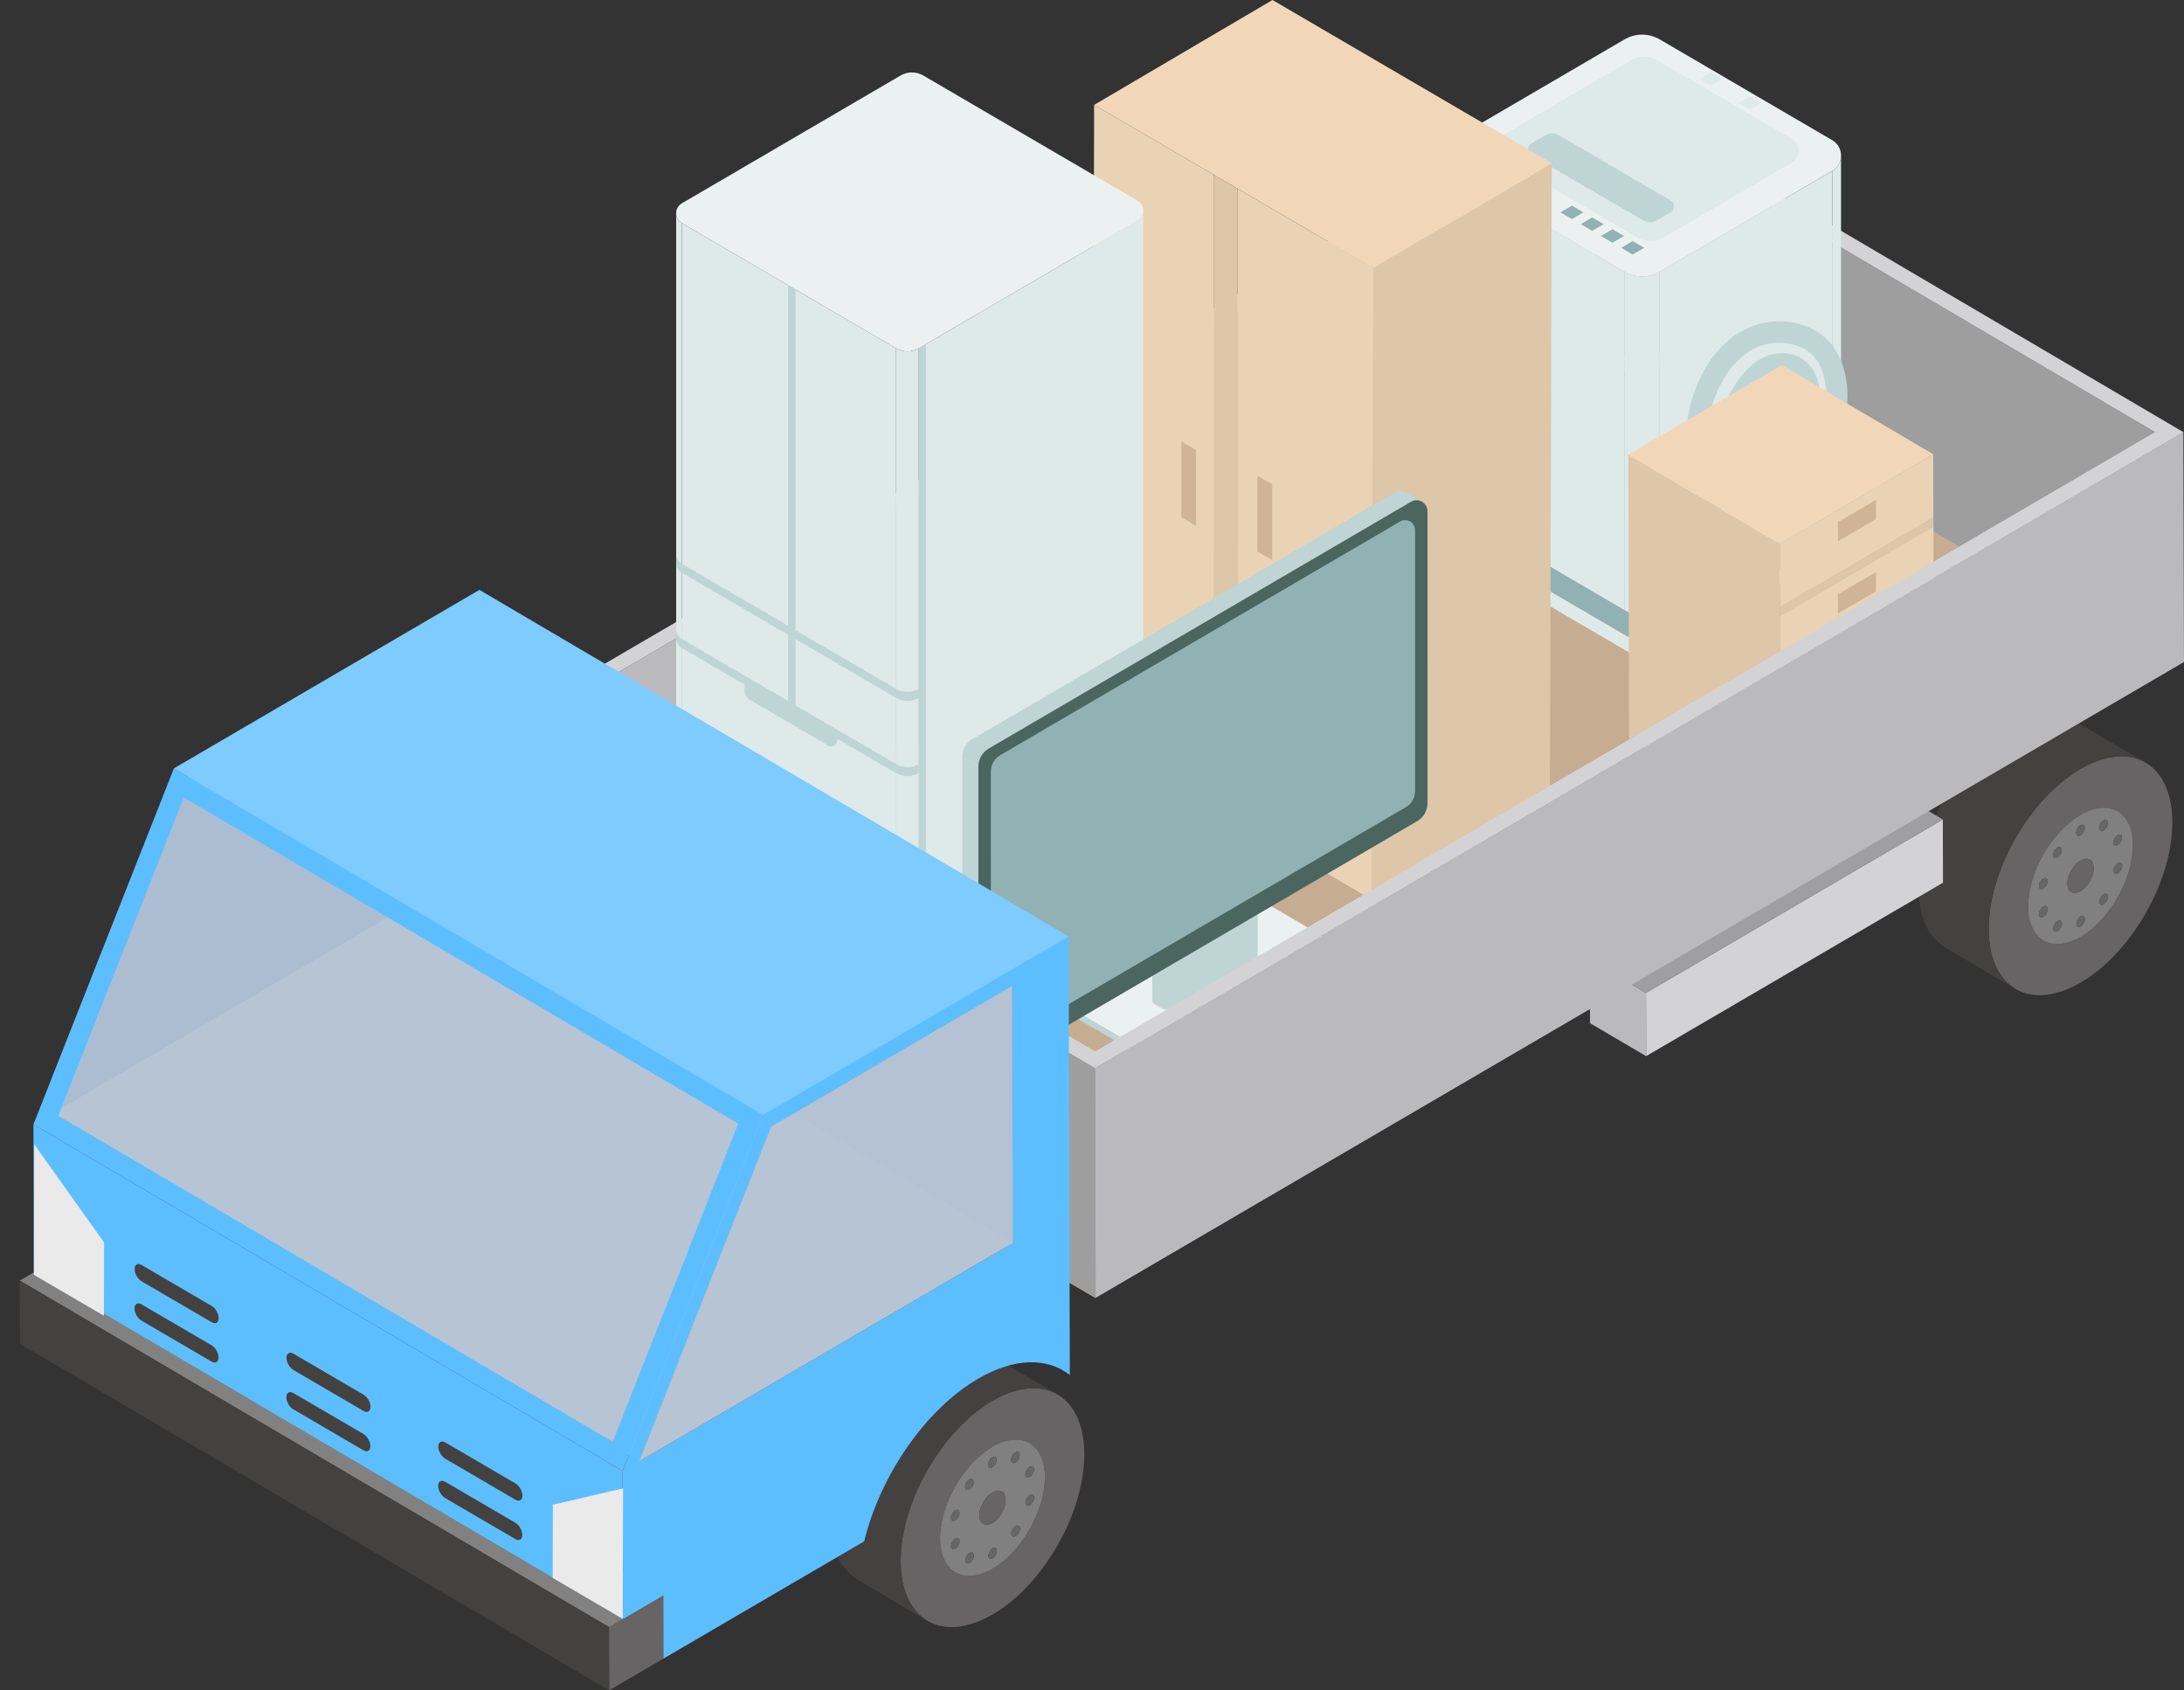 <svg width="221" height="171" viewBox="0 0 221 171" fill="none" xmlns="http://www.w3.org/2000/svg">
<rect x="0" y="0" width="221" height="171" fill="#333333" stroke="none"/>
<g clip-path="url(#clip0_205_24822)">
<path d="M109.722 147.093C109.739 153.058 105.586 160.32 100.468 163.31C95.337 166.306 91.157 163.912 91.14 157.946C91.123 151.981 95.276 144.719 100.407 141.722C105.526 138.733 109.706 141.128 109.722 147.093ZM100.455 158.69C103.374 156.986 105.746 152.83 105.736 149.422C105.726 146.028 103.34 144.652 100.42 146.357C97.488 148.07 95.117 152.225 95.126 155.618C95.136 159.027 97.522 160.403 100.455 158.69Z" fill="#666465"/>
<path d="M105.736 149.422C105.746 152.83 103.375 156.986 100.455 158.69C97.522 160.403 95.136 159.027 95.126 155.619C95.117 152.225 97.488 148.07 100.42 146.357C103.339 144.652 105.727 146.028 105.736 149.422ZM100.442 154.056C101.162 153.636 101.764 152.596 101.762 151.743C101.76 150.891 101.153 150.556 100.433 150.977C99.7 151.405 99.098 152.446 99.1 153.298C99.103 154.15 99.709 154.485 100.442 154.056ZM100.424 147.404C100.179 147.546 99.987 147.898 99.987 148.167C99.988 148.451 100.182 148.563 100.426 148.42C100.657 148.285 100.863 147.94 100.862 147.657C100.862 147.387 100.655 147.268 100.424 147.404ZM100.452 157.629C100.683 157.494 100.876 157.157 100.875 156.873C100.875 156.604 100.681 156.477 100.449 156.613C100.205 156.756 100.012 157.107 100.013 157.376C100.014 157.66 100.207 157.772 100.452 157.629ZM104.07 152.312C104.112 152.3 104.156 152.281 104.198 152.257C104.386 152.148 104.559 151.916 104.622 151.66C104.698 151.346 104.569 151.137 104.337 151.183C104.291 151.192 104.245 151.21 104.2 151.237C104.016 151.344 103.846 151.582 103.785 151.835C103.708 152.149 103.838 152.357 104.07 152.312ZM96.25 156.55C96.314 156.733 96.488 156.761 96.676 156.651C96.719 156.627 96.761 156.594 96.804 156.556C97.035 156.331 97.163 155.972 97.085 155.747C97.023 155.568 96.853 155.528 96.669 155.636C96.624 155.662 96.578 155.698 96.532 155.742C96.3 155.967 96.186 156.318 96.25 156.55ZM103.778 149.307C103.841 149.475 104.01 149.512 104.194 149.405C104.24 149.378 104.286 149.343 104.332 149.299C104.563 149.089 104.69 148.714 104.613 148.506C104.55 148.326 104.38 148.286 104.196 148.394C104.151 148.42 104.105 148.456 104.059 148.5C103.828 148.725 103.7 149.084 103.778 149.308M96.793 152.743C96.747 152.752 96.701 152.771 96.656 152.797C96.472 152.905 96.303 153.143 96.24 153.395C96.177 153.687 96.294 153.918 96.525 153.857C96.571 153.848 96.618 153.83 96.663 153.803C96.847 153.695 97.016 153.46 97.077 153.22C97.153 152.906 97.023 152.698 96.792 152.743M102.499 148.003C102.574 148.023 102.66 148.003 102.746 147.953C102.882 147.873 103.017 147.719 103.103 147.53C103.244 147.223 103.204 146.932 103.011 146.88C102.928 146.862 102.834 146.885 102.742 146.938C102.608 147.016 102.478 147.162 102.394 147.345C102.253 147.652 102.305 147.951 102.499 148.002M102.417 155.388C102.504 155.475 102.639 155.472 102.779 155.391C102.867 155.34 102.955 155.258 103.034 155.148C103.227 154.871 103.265 154.534 103.122 154.378C103.038 154.294 102.908 154.3 102.776 154.376C102.686 154.428 102.595 154.514 102.517 154.626C102.325 154.903 102.275 155.247 102.417 155.388ZM97.864 158.167C97.939 158.187 98.026 158.167 98.111 158.116C98.247 158.037 98.382 157.882 98.468 157.694C98.609 157.387 98.57 157.096 98.364 157.051C98.285 157.03 98.194 157.051 98.105 157.103C97.972 157.181 97.843 157.326 97.76 157.508C97.618 157.831 97.671 158.115 97.864 158.166M97.74 150.663C97.826 150.75 97.961 150.741 98.096 150.662C98.183 150.612 98.269 150.532 98.345 150.43C98.551 150.145 98.588 149.794 98.446 149.653C98.361 149.569 98.231 149.574 98.099 149.651C98.01 149.703 97.918 149.789 97.841 149.9C97.648 150.178 97.598 150.521 97.74 150.663Z" fill="#808080"/>
<path d="M100.433 150.976C99.7 151.405 99.098 152.445 99.1 153.297C99.103 154.149 99.709 154.484 100.442 154.056C101.162 153.635 101.764 152.594 101.762 151.742C101.76 150.89 101.153 150.555 100.433 150.976Z" fill="#666465"/>
<path d="M100.449 156.613C100.205 156.756 100.012 157.107 100.013 157.376C100.013 157.66 100.207 157.772 100.452 157.629C100.683 157.494 100.876 157.157 100.875 156.873C100.875 156.604 100.681 156.477 100.449 156.613Z" fill="#666666"/>
<path d="M98.106 157.104C97.973 157.182 97.844 157.327 97.76 157.51C97.619 157.832 97.672 158.116 97.865 158.167C97.94 158.187 98.026 158.167 98.112 158.116C98.248 158.037 98.383 157.882 98.469 157.694C98.61 157.387 98.571 157.096 98.364 157.051C98.286 157.03 98.195 157.051 98.106 157.103V157.104Z" fill="#666666"/>
<path d="M96.668 155.636C96.623 155.662 96.577 155.698 96.531 155.742C96.299 155.967 96.185 156.318 96.249 156.55C96.313 156.733 96.487 156.761 96.675 156.651C96.718 156.627 96.761 156.595 96.803 156.556C97.035 156.331 97.162 155.972 97.085 155.747C97.022 155.567 96.852 155.528 96.668 155.636Z" fill="#666666"/>
<path d="M102.776 154.376C102.686 154.428 102.595 154.514 102.517 154.626C102.325 154.903 102.275 155.247 102.417 155.389C102.504 155.475 102.639 155.472 102.779 155.391C102.867 155.34 102.955 155.258 103.034 155.148C103.227 154.871 103.265 154.534 103.122 154.378C103.038 154.294 102.908 154.3 102.776 154.376Z" fill="#666666"/>
<path d="M104.199 151.237C104.015 151.345 103.845 151.583 103.784 151.835C103.708 152.149 103.837 152.358 104.069 152.312C104.112 152.301 104.155 152.282 104.197 152.257C104.385 152.148 104.558 151.916 104.621 151.66C104.698 151.346 104.568 151.137 104.336 151.183C104.291 151.192 104.245 151.211 104.199 151.237Z" fill="#666666"/>
<path d="M96.656 152.798C96.472 152.906 96.303 153.144 96.24 153.396C96.177 153.688 96.294 153.919 96.525 153.858C96.571 153.849 96.618 153.831 96.663 153.804C96.847 153.696 97.016 153.461 97.077 153.221C97.153 152.907 97.023 152.698 96.792 152.744C96.746 152.753 96.7 152.772 96.655 152.798H96.656Z" fill="#666666"/>
<path d="M98.099 149.65C98.01 149.702 97.918 149.788 97.841 149.9C97.648 150.177 97.598 150.52 97.74 150.662C97.826 150.749 97.961 150.741 98.096 150.662C98.183 150.611 98.269 150.531 98.345 150.429C98.55 150.144 98.588 149.793 98.446 149.652C98.361 149.568 98.231 149.573 98.099 149.65Z" fill="#666666"/>
<path d="M104.196 148.394C104.151 148.42 104.105 148.456 104.059 148.5C103.828 148.725 103.7 149.084 103.778 149.308C103.841 149.476 104.01 149.513 104.194 149.406C104.24 149.379 104.286 149.344 104.332 149.299C104.563 149.09 104.69 148.715 104.613 148.506C104.55 148.327 104.38 148.287 104.196 148.395V148.394Z" fill="#666666"/>
<path d="M102.742 146.939C102.608 147.017 102.478 147.163 102.394 147.346C102.253 147.652 102.305 147.952 102.499 148.003C102.574 148.023 102.66 148.003 102.746 147.953C102.882 147.874 103.017 147.719 103.103 147.53C103.244 147.223 103.204 146.932 103.011 146.88C102.928 146.862 102.834 146.885 102.742 146.938V146.939Z" fill="#666666"/>
<path d="M100.734 148.101C100.905 147.804 100.906 147.481 100.735 147.381C100.565 147.281 100.288 147.441 100.117 147.738C99.946 148.036 99.945 148.358 100.116 148.458C100.287 148.559 100.563 148.399 100.734 148.101Z" fill="#666666"/>
<path d="M84.048 153.351C84.052 153.201 84.059 153.049 84.069 152.897C84.079 152.746 84.091 152.594 84.105 152.441C84.12 152.289 84.136 152.136 84.156 151.982C84.175 151.826 84.198 151.668 84.222 151.511C84.223 151.504 84.224 151.498 84.225 151.492C84.225 151.489 84.226 151.485 84.227 151.482C84.25 151.334 84.275 151.186 84.303 151.037C84.334 150.874 84.366 150.71 84.402 150.547C84.437 150.384 84.474 150.22 84.515 150.056C84.556 149.891 84.599 149.724 84.644 149.559C84.68 149.427 84.719 149.295 84.758 149.163C84.761 149.153 84.764 149.142 84.768 149.131C84.774 149.108 84.781 149.086 84.787 149.063C84.836 148.901 84.887 148.739 84.941 148.577C84.994 148.418 85.049 148.259 85.106 148.099C85.161 147.945 85.218 147.792 85.277 147.639C85.335 147.487 85.396 147.335 85.458 147.183C85.507 147.064 85.559 146.944 85.61 146.824C85.614 146.816 85.618 146.807 85.621 146.799C85.631 146.778 85.639 146.756 85.648 146.735C85.715 146.583 85.783 146.432 85.852 146.281C85.929 146.115 86.008 145.95 86.089 145.785C86.182 145.598 86.277 145.411 86.375 145.226C86.486 145.015 86.604 144.807 86.722 144.599C86.736 144.572 86.75 144.547 86.764 144.521C86.782 144.49 86.798 144.458 86.816 144.427C87.042 144.036 87.28 143.652 87.529 143.276C87.719 142.99 87.914 142.709 88.115 142.433L88.119 142.428C88.252 142.245 88.388 142.064 88.527 141.886C88.644 141.735 88.765 141.585 88.886 141.438C89.004 141.293 89.124 141.151 89.245 141.012C89.365 140.875 89.485 140.739 89.607 140.607C89.631 140.58 89.657 140.554 89.681 140.527C89.692 140.516 89.703 140.505 89.714 140.492C89.805 140.395 89.895 140.297 89.987 140.203C90.116 140.07 90.247 139.938 90.379 139.81C90.514 139.679 90.65 139.551 90.788 139.425C90.925 139.301 91.063 139.179 91.202 139.06C91.272 139 91.344 138.943 91.414 138.885C91.429 138.872 91.445 138.86 91.459 138.847C91.512 138.805 91.563 138.76 91.616 138.718C91.751 138.611 91.887 138.505 92.025 138.403C92.158 138.303 92.294 138.206 92.429 138.111C92.56 138.021 92.692 137.933 92.824 137.847C92.955 137.763 93.085 137.681 93.218 137.603C93.248 137.585 93.279 137.567 93.309 137.549C93.407 137.491 93.506 137.436 93.603 137.383C93.731 137.314 93.857 137.247 93.983 137.184C94.065 137.143 94.147 137.105 94.229 137.066C94.248 137.057 94.268 137.048 94.287 137.039C94.31 137.028 94.335 137.015 94.358 137.004C94.482 136.948 94.606 136.895 94.729 136.845C94.855 136.795 94.98 136.747 95.103 136.703C95.125 136.695 95.146 136.689 95.167 136.681C95.187 136.675 95.206 136.669 95.225 136.663C95.308 136.634 95.392 136.606 95.475 136.58C95.604 136.541 95.732 136.505 95.858 136.473C95.92 136.458 95.981 136.446 96.043 136.432C96.07 136.426 96.096 136.42 96.122 136.414C96.161 136.406 96.2 136.395 96.239 136.388C96.376 136.361 96.511 136.338 96.645 136.32C96.728 136.309 96.809 136.303 96.89 136.295C96.919 136.292 96.949 136.288 96.978 136.286C97.005 136.283 97.032 136.279 97.058 136.278C97.206 136.267 97.351 136.262 97.495 136.263C97.559 136.263 97.621 136.269 97.684 136.272C97.732 136.274 97.781 136.276 97.828 136.279C97.878 136.283 97.929 136.282 97.977 136.287C98.159 136.304 98.338 136.33 98.513 136.365C98.517 136.365 98.52 136.367 98.523 136.368C98.562 136.376 98.597 136.39 98.634 136.399C98.814 136.441 98.992 136.485 99.162 136.546C99.176 136.551 99.188 136.56 99.202 136.565C99.446 136.655 99.683 136.763 99.905 136.893C99.908 136.895 99.912 136.896 99.915 136.898L107.013 141.071C106.787 140.938 106.548 140.829 106.3 140.738C106.116 140.67 105.925 140.616 105.73 140.571C105.693 140.563 105.658 140.549 105.621 140.541C105.397 140.495 105.163 140.468 104.925 140.452C104.877 140.449 104.829 140.447 104.781 140.445C104.551 140.436 104.316 140.439 104.075 140.459C104.046 140.461 104.016 140.465 103.987 140.468C103.736 140.492 103.48 140.531 103.219 140.587C103.192 140.593 103.166 140.599 103.14 140.605C102.872 140.665 102.6 140.742 102.322 140.836C102.303 140.842 102.284 140.848 102.265 140.854C101.976 140.955 101.681 141.074 101.383 141.212C101.364 141.221 101.344 141.231 101.325 141.24C101.023 141.381 100.715 141.541 100.406 141.722C99.772 142.093 99.154 142.53 98.555 143.02C98.541 143.032 98.526 143.045 98.511 143.057C97.921 143.544 97.352 144.083 96.809 144.666C96.799 144.678 96.788 144.688 96.778 144.7C96.228 145.293 95.704 145.93 95.215 146.6C94.728 147.268 94.276 147.97 93.86 148.693C93.846 148.719 93.832 148.745 93.818 148.771C93.411 149.486 93.04 150.222 92.716 150.972C92.713 150.98 92.709 150.988 92.706 150.996C92.378 151.756 92.095 152.529 91.863 153.303C91.86 153.313 91.858 153.324 91.854 153.335C91.624 154.109 91.445 154.886 91.323 155.654C91.323 155.657 91.321 155.66 91.321 155.663C91.2 156.437 91.137 157.202 91.139 157.946C91.141 158.676 91.208 159.349 91.329 159.968C91.333 159.987 91.336 160.005 91.34 160.024C91.463 160.633 91.639 161.187 91.866 161.682C91.87 161.69 91.872 161.699 91.876 161.706C92.068 162.12 92.316 162.467 92.573 162.797C92.659 162.905 92.74 163.02 92.832 163.12C93.138 163.449 93.469 163.743 93.844 163.964C93.845 163.964 93.846 163.965 93.846 163.965L86.748 159.792C86.372 159.571 86.04 159.277 85.733 158.947C85.64 158.847 85.561 158.733 85.475 158.624C85.364 158.482 85.238 158.36 85.139 158.203C85.012 158.001 84.895 157.787 84.789 157.561C84.785 157.552 84.782 157.542 84.777 157.533C84.773 157.525 84.77 157.516 84.766 157.508C84.695 157.353 84.628 157.194 84.566 157.027C84.507 156.868 84.453 156.703 84.404 156.534C84.359 156.379 84.318 156.219 84.281 156.055C84.266 155.988 84.254 155.919 84.241 155.85C84.237 155.831 84.233 155.813 84.229 155.794C84.216 155.728 84.202 155.663 84.19 155.596C84.165 155.45 84.142 155.3 84.124 155.148C84.105 155 84.09 154.849 84.078 154.696C84.066 154.551 84.057 154.403 84.05 154.253C84.044 154.105 84.041 153.953 84.04 153.8C84.04 153.791 84.04 153.782 84.04 153.773C84.04 153.632 84.041 153.491 84.045 153.349L84.048 153.351Z" fill="#434240"/>
<path d="M219.823 83.171C219.84 89.136 215.686 96.398 210.568 99.388C205.437 102.385 201.257 99.99 201.24 94.025C201.223 88.06 205.376 80.797 210.508 77.801C215.626 74.811 219.806 77.206 219.823 83.171ZM210.555 94.768C213.474 93.063 215.846 88.908 215.836 85.499C215.827 82.106 213.44 80.73 210.521 82.435C207.588 84.148 205.217 88.303 205.226 91.696C205.236 95.105 207.623 96.48 210.555 94.768Z" fill="#666465"/>
<path d="M215.836 85.499C215.846 88.908 213.475 93.063 210.555 94.768C207.623 96.481 205.236 95.105 205.226 91.696C205.217 88.303 207.588 84.148 210.52 82.435C213.439 80.73 215.827 82.106 215.836 85.499ZM210.542 90.134C211.262 89.713 211.865 88.673 211.862 87.821C211.86 86.968 211.253 86.634 210.533 87.055C209.8 87.483 209.198 88.524 209.2 89.375C209.202 90.228 209.809 90.562 210.541 90.134M210.524 83.481C210.279 83.624 210.087 83.975 210.088 84.245C210.088 84.528 210.282 84.64 210.526 84.498C210.758 84.362 210.963 84.018 210.962 83.734C210.962 83.465 210.755 83.346 210.524 83.481ZM210.552 93.707C210.783 93.571 210.976 93.234 210.975 92.951C210.975 92.681 210.781 92.555 210.55 92.69C210.305 92.833 210.113 93.185 210.113 93.454C210.113 93.738 210.308 93.849 210.552 93.707ZM214.17 88.389C214.212 88.378 214.256 88.359 214.298 88.335C214.486 88.225 214.659 87.994 214.722 87.737C214.799 87.423 214.669 87.215 214.437 87.26C214.391 87.269 214.346 87.288 214.3 87.314C214.116 87.422 213.946 87.66 213.885 87.912C213.809 88.226 213.938 88.435 214.17 88.389ZM206.35 92.627C206.414 92.81 206.588 92.839 206.776 92.729C206.819 92.704 206.862 92.672 206.904 92.633C207.136 92.408 207.263 92.049 207.186 91.825C207.123 91.645 206.953 91.606 206.769 91.713C206.724 91.739 206.678 91.775 206.632 91.819C206.4 92.044 206.286 92.396 206.35 92.627ZM213.878 85.386C213.941 85.553 214.11 85.591 214.294 85.484C214.34 85.457 214.386 85.422 214.432 85.377C214.663 85.167 214.791 84.793 214.713 84.584C214.65 84.404 214.48 84.365 214.296 84.472C214.251 84.498 214.205 84.534 214.159 84.578C213.928 84.803 213.8 85.162 213.878 85.387M206.893 88.822C206.847 88.831 206.801 88.849 206.756 88.875C206.572 88.983 206.403 89.221 206.342 89.473C206.278 89.765 206.395 89.996 206.626 89.936C206.672 89.927 206.719 89.908 206.764 89.881C206.948 89.773 207.117 89.538 207.178 89.299C207.254 88.985 207.124 88.776 206.893 88.822ZM212.599 84.081C212.674 84.1 212.76 84.081 212.846 84.03C212.982 83.951 213.117 83.796 213.203 83.608C213.344 83.301 213.305 83.01 213.111 82.957C213.028 82.94 212.934 82.962 212.843 83.015C212.708 83.094 212.578 83.24 212.494 83.422C212.353 83.729 212.406 84.028 212.599 84.08M212.517 91.466C212.604 91.552 212.739 91.549 212.879 91.468C212.967 91.417 213.055 91.335 213.134 91.225C213.327 90.948 213.365 90.612 213.222 90.455C213.138 90.371 213.008 90.377 212.876 90.454C212.786 90.506 212.695 90.592 212.618 90.703C212.425 90.981 212.375 91.324 212.517 91.466ZM207.965 94.245C208.04 94.265 208.126 94.245 208.211 94.195C208.348 94.115 208.482 93.96 208.568 93.772C208.71 93.465 208.67 93.174 208.464 93.129C208.385 93.108 208.294 93.129 208.205 93.181C208.073 93.259 207.944 93.404 207.86 93.587C207.719 93.909 207.771 94.193 207.965 94.244M207.84 86.741C207.927 86.827 208.061 86.819 208.196 86.74C208.282 86.689 208.369 86.609 208.445 86.507C208.651 86.223 208.688 85.871 208.546 85.73C208.461 85.646 208.331 85.652 208.199 85.728C208.11 85.781 208.019 85.866 207.941 85.978C207.748 86.255 207.698 86.599 207.84 86.741Z" fill="#808080"/>
<path d="M210.533 87.055C209.801 87.483 209.198 88.524 209.201 89.375C209.203 90.228 209.809 90.562 210.542 90.134C211.262 89.713 211.865 88.673 211.862 87.821C211.86 86.968 211.253 86.634 210.533 87.055Z" fill="#666465"/>
<path d="M210.55 92.69C210.305 92.833 210.113 93.185 210.113 93.454C210.113 93.738 210.308 93.849 210.552 93.707C210.783 93.571 210.976 93.234 210.975 92.951C210.975 92.681 210.781 92.555 210.55 92.69Z" fill="#666666"/>
<path d="M208.206 93.182C208.073 93.26 207.944 93.405 207.861 93.588C207.719 93.91 207.772 94.194 207.965 94.245C208.04 94.265 208.127 94.245 208.212 94.195C208.348 94.115 208.483 93.96 208.569 93.772C208.71 93.465 208.671 93.174 208.464 93.129C208.386 93.108 208.295 93.129 208.206 93.181V93.182Z" fill="#666666"/>
<path d="M206.768 91.713C206.723 91.739 206.677 91.775 206.631 91.819C206.4 92.044 206.285 92.396 206.35 92.627C206.413 92.81 206.587 92.839 206.775 92.729C206.818 92.704 206.861 92.672 206.904 92.633C207.135 92.408 207.262 92.049 207.185 91.825C207.122 91.645 206.953 91.605 206.768 91.713Z" fill="#666666"/>
<path d="M212.876 90.454C212.786 90.506 212.695 90.591 212.618 90.703C212.425 90.981 212.375 91.324 212.517 91.466C212.604 91.552 212.739 91.549 212.879 91.468C212.967 91.417 213.055 91.335 213.135 91.225C213.327 90.948 213.365 90.612 213.222 90.455C213.138 90.371 213.008 90.377 212.876 90.454Z" fill="#666666"/>
<path d="M214.3 87.314C214.116 87.422 213.946 87.66 213.885 87.912C213.809 88.226 213.938 88.435 214.17 88.389C214.212 88.378 214.256 88.359 214.298 88.335C214.486 88.225 214.659 87.993 214.722 87.737C214.799 87.423 214.669 87.215 214.437 87.26C214.391 87.269 214.346 87.288 214.3 87.314Z" fill="#666666"/>
<path d="M206.756 88.875C206.572 88.983 206.403 89.221 206.341 89.473C206.277 89.765 206.394 89.996 206.625 89.936C206.671 89.927 206.718 89.908 206.763 89.881C206.947 89.773 207.116 89.538 207.177 89.299C207.253 88.985 207.124 88.776 206.892 88.822C206.846 88.831 206.8 88.849 206.755 88.875H206.756Z" fill="#666666"/>
<path d="M208.2 85.728C208.111 85.781 208.019 85.866 207.942 85.978C207.749 86.255 207.699 86.599 207.841 86.741C207.927 86.827 208.062 86.819 208.197 86.74C208.283 86.689 208.37 86.609 208.446 86.507C208.652 86.223 208.689 85.871 208.547 85.73C208.462 85.646 208.332 85.652 208.2 85.728Z" fill="#666666"/>
<path d="M214.296 84.471C214.251 84.498 214.205 84.533 214.159 84.577C213.928 84.803 213.8 85.162 213.878 85.386C213.941 85.553 214.11 85.591 214.294 85.484C214.34 85.457 214.386 85.422 214.432 85.377C214.663 85.167 214.791 84.793 214.713 84.584C214.65 84.404 214.481 84.365 214.296 84.472V84.471Z" fill="#666666"/>
<path d="M212.843 83.016C212.708 83.095 212.578 83.241 212.494 83.423C212.353 83.73 212.406 84.029 212.599 84.081C212.674 84.1 212.76 84.081 212.846 84.03C212.982 83.951 213.117 83.796 213.203 83.608C213.344 83.301 213.305 83.01 213.111 82.957C213.028 82.94 212.934 82.962 212.843 83.015V83.016Z" fill="#666666"/>
<path d="M210.84 84.179C211.011 83.882 211.012 83.559 210.841 83.459C210.671 83.359 210.394 83.518 210.223 83.816C210.052 84.114 210.051 84.436 210.222 84.536C210.393 84.637 210.669 84.477 210.84 84.179Z" fill="#666666"/>
<path d="M194.148 89.428C194.152 89.278 194.159 89.126 194.169 88.975C194.179 88.823 194.191 88.671 194.205 88.519C194.22 88.366 194.237 88.213 194.256 88.06C194.275 87.903 194.298 87.746 194.322 87.588C194.323 87.582 194.325 87.575 194.325 87.569C194.325 87.566 194.326 87.563 194.327 87.56C194.35 87.411 194.375 87.263 194.404 87.114C194.433 86.951 194.467 86.788 194.502 86.625C194.537 86.462 194.575 86.298 194.615 86.134C194.656 85.968 194.699 85.802 194.744 85.636C194.78 85.504 194.819 85.373 194.858 85.241C194.861 85.23 194.863 85.219 194.867 85.209C194.874 85.186 194.88 85.163 194.887 85.14C194.936 84.979 194.987 84.816 195.041 84.655C195.094 84.495 195.149 84.336 195.206 84.176C195.261 84.023 195.317 83.869 195.376 83.717C195.435 83.564 195.495 83.413 195.557 83.261C195.607 83.141 195.658 83.021 195.71 82.901C195.713 82.893 195.717 82.885 195.72 82.877C195.73 82.856 195.739 82.834 195.748 82.812C195.814 82.661 195.882 82.51 195.952 82.359C196.028 82.192 196.107 82.028 196.189 81.863C196.281 81.675 196.377 81.488 196.474 81.303C196.585 81.092 196.703 80.884 196.821 80.676C196.835 80.65 196.849 80.625 196.864 80.599C196.881 80.567 196.897 80.536 196.915 80.505C197.142 80.113 197.38 79.729 197.629 79.354C197.818 79.067 198.013 78.786 198.214 78.51L198.218 78.505C198.351 78.323 198.487 78.142 198.626 77.964C198.744 77.812 198.864 77.663 198.985 77.515C199.103 77.371 199.224 77.229 199.345 77.089C199.464 76.952 199.584 76.817 199.707 76.684C199.731 76.657 199.757 76.632 199.781 76.605C199.791 76.593 199.803 76.582 199.813 76.57C199.904 76.473 199.994 76.375 200.086 76.28C200.215 76.147 200.347 76.016 200.478 75.888C200.614 75.757 200.75 75.629 200.887 75.503C201.024 75.378 201.162 75.257 201.301 75.137C201.372 75.078 201.443 75.02 201.513 74.962C201.529 74.95 201.544 74.938 201.559 74.924C201.611 74.882 201.663 74.837 201.715 74.796C201.85 74.688 201.987 74.583 202.124 74.48C202.258 74.38 202.393 74.283 202.529 74.189C202.659 74.098 202.791 74.01 202.924 73.924C203.054 73.841 203.185 73.759 203.317 73.681C203.348 73.663 203.378 73.645 203.408 73.627C203.507 73.569 203.605 73.513 203.703 73.46C203.83 73.391 203.957 73.324 204.082 73.261C204.165 73.221 204.247 73.182 204.328 73.144C204.348 73.135 204.367 73.125 204.386 73.116C204.41 73.106 204.434 73.093 204.457 73.082C204.581 73.026 204.706 72.973 204.828 72.923C204.954 72.872 205.079 72.825 205.202 72.78C205.224 72.773 205.245 72.766 205.267 72.759C205.286 72.752 205.305 72.747 205.325 72.74C205.408 72.712 205.492 72.683 205.574 72.658C205.703 72.619 205.831 72.583 205.958 72.551C206.02 72.535 206.08 72.523 206.142 72.509C206.169 72.504 206.196 72.497 206.221 72.491C206.26 72.483 206.3 72.473 206.338 72.465C206.475 72.438 206.611 72.415 206.745 72.397C206.827 72.386 206.908 72.38 206.99 72.372C207.019 72.369 207.049 72.366 207.078 72.363C207.104 72.361 207.132 72.357 207.157 72.355C207.305 72.344 207.45 72.34 207.594 72.34C207.658 72.34 207.72 72.347 207.783 72.349C207.832 72.351 207.88 72.353 207.927 72.357C207.977 72.36 208.028 72.359 208.077 72.364C208.259 72.381 208.438 72.407 208.612 72.442C208.616 72.442 208.619 72.445 208.622 72.446C208.661 72.454 208.696 72.468 208.734 72.477C208.914 72.518 209.091 72.562 209.261 72.624C209.276 72.628 209.288 72.637 209.301 72.642C209.546 72.733 209.782 72.84 210.004 72.971C210.008 72.973 210.011 72.973 210.014 72.975L217.112 77.148C216.886 77.015 216.647 76.907 216.399 76.815C216.215 76.748 216.024 76.694 215.829 76.649C215.792 76.641 215.757 76.626 215.72 76.619C215.496 76.572 215.262 76.545 215.024 76.53C214.977 76.526 214.928 76.525 214.88 76.522C214.65 76.513 214.416 76.517 214.175 76.536C214.146 76.539 214.116 76.543 214.087 76.545C213.835 76.57 213.58 76.609 213.318 76.664C213.292 76.67 213.265 76.677 213.239 76.682C212.972 76.743 212.699 76.819 212.422 76.913C212.402 76.92 212.383 76.925 212.364 76.932C212.075 77.032 211.781 77.151 211.482 77.289C211.463 77.298 211.444 77.308 211.424 77.317C211.122 77.459 210.815 77.619 210.505 77.8C209.871 78.17 209.253 78.607 208.655 79.098C208.64 79.11 208.625 79.122 208.61 79.134C208.02 79.621 207.451 80.16 206.908 80.744C206.898 80.755 206.887 80.766 206.877 80.777C206.327 81.37 205.804 82.007 205.314 82.678C204.827 83.346 204.375 84.047 203.96 84.771C203.945 84.796 203.932 84.822 203.917 84.848C203.511 85.564 203.14 86.3 202.816 87.049C202.812 87.057 202.808 87.065 202.805 87.073C202.477 87.834 202.194 88.606 201.963 89.38C201.959 89.391 201.957 89.401 201.954 89.412C201.723 90.187 201.544 90.963 201.422 91.731C201.422 91.734 201.421 91.738 201.421 91.741C201.299 92.515 201.236 93.279 201.239 94.024C201.24 94.753 201.307 95.426 201.428 96.045C201.432 96.064 201.435 96.083 201.439 96.102C201.562 96.71 201.738 97.265 201.965 97.759C201.969 97.767 201.971 97.776 201.975 97.784C202.167 98.198 202.415 98.544 202.673 98.874C202.758 98.983 202.839 99.098 202.931 99.197C203.237 99.527 203.569 99.82 203.944 100.041C203.944 100.041 203.945 100.042 203.945 100.043L196.847 95.87C196.472 95.649 196.14 95.354 195.832 95.024C195.74 94.924 195.66 94.81 195.574 94.701C195.463 94.559 195.337 94.438 195.238 94.28C195.112 94.079 194.995 93.865 194.888 93.638C194.884 93.629 194.881 93.619 194.876 93.61C194.873 93.602 194.87 93.593 194.866 93.585C194.795 93.43 194.727 93.271 194.666 93.105C194.607 92.946 194.553 92.781 194.504 92.611C194.458 92.456 194.417 92.296 194.38 92.132C194.365 92.066 194.354 91.996 194.34 91.928C194.336 91.909 194.333 91.89 194.329 91.871C194.316 91.805 194.301 91.741 194.289 91.673C194.264 91.527 194.242 91.377 194.223 91.225C194.204 91.078 194.189 90.927 194.177 90.773C194.165 90.628 194.156 90.481 194.15 90.331C194.143 90.182 194.14 90.03 194.139 89.877C194.139 89.868 194.139 89.859 194.139 89.85C194.139 89.71 194.141 89.569 194.145 89.427L194.148 89.428Z" fill="#434240"/>
<path d="M166.554 100.445L166.571 106.843L196.613 89.297L196.594 82.899L166.554 100.445Z" fill="#D3D3D5"/>
<path d="M166.554 100.445L160.876 97.107L160.894 103.506L166.571 106.843L166.554 100.445Z" fill="#BABABC"/>
<path d="M196.594 82.899L190.916 79.561L160.876 97.107L166.554 100.445L196.594 82.899Z" fill="#9F9FA1"/>
<path d="M220.932 66.968L161.318 31.92L51.192 96.243L110.806 131.291L220.932 66.968Z" fill="#C6AD91"/>
<path d="M161.296 10.341L161.361 33.595L218.139 66.976L218.074 43.721L161.296 10.341Z" fill="#9E9E9F"/>
<path d="M54.038 72.988L54.103 96.243L161.361 33.595L161.296 10.341L54.038 72.988Z" fill="#BABABC"/>
<path d="M110.816 106.369L110.881 129.623L218.139 66.976L218.074 43.721L110.816 106.369Z" fill="#4B6748"/>
<path d="M54.038 72.988L54.103 96.243L110.881 129.623L110.816 106.369L54.038 72.988Z" fill="#6C9368"/>
<path d="M220.932 43.713L110.806 108.036L51.192 72.988L161.318 8.665L220.933 43.713H220.932ZM110.816 106.369L218.074 43.721L161.296 10.341L54.038 72.988L110.816 106.369Z" fill="#D3D3D5"/>
<path d="M168.71 64.249L189.772 51.947C191.198 51.114 191.198 49.032 189.772 48.199L168.71 35.898C167.387 35.124 165.756 35.124 164.432 35.898L143.371 48.199C141.945 49.032 141.945 51.114 143.371 51.947L164.432 64.249C165.756 65.022 167.387 65.022 168.71 64.249Z" fill="#91B1B3"/>
<path d="M143.372 49.712L164.433 37.41C165.757 36.637 167.387 36.637 168.711 37.41L189.772 49.712C190.234 49.981 190.545 50.382 190.708 50.829C191.048 49.896 190.737 48.762 189.772 48.199L168.711 35.898C167.387 35.124 165.757 35.124 164.433 35.898L143.372 48.199C142.408 48.762 142.096 49.897 142.436 50.829C142.599 50.382 142.91 49.981 143.372 49.712Z" fill="#BFD4D5"/>
<path d="M164.433 64.249L143.372 51.947V53.46L164.433 65.761V64.249Z" fill="#DEE9E9"/>
<path d="M168.71 64.249L189.772 51.947V53.46L168.71 65.761V64.249Z" fill="#DEE9E9"/>
<path d="M143.372 53.46C142.659 53.044 142.303 52.315 142.303 51.587V50.066C142.301 50.796 142.657 51.529 143.372 51.947V53.46Z" fill="#DEE9E9"/>
<path d="M189.771 53.46C190.484 53.044 190.841 52.315 190.841 51.587V50.066C190.843 50.796 190.487 51.529 189.771 51.947V53.46Z" fill="#DEE9E9"/>
<path d="M168.71 65.761V64.249C167.387 65.022 165.756 65.022 164.432 64.249V65.761C165.756 66.535 167.387 66.535 168.71 65.761Z" fill="#DEE9E9"/>
<path d="M167.942 27.494L185.409 17.293C186.592 16.602 186.592 14.875 185.409 14.184L167.942 3.982C166.845 3.341 165.492 3.341 164.394 3.982L146.928 14.184C145.745 14.875 145.745 16.602 146.928 17.293L164.394 27.494C165.492 28.136 166.845 28.136 167.942 27.494Z" fill="#EBF1F1"/>
<path d="M164.394 27.494L146.928 17.293V51.519L164.394 61.721V27.494Z" fill="#DEE9E9"/>
<path d="M167.942 27.494L185.409 17.293V51.519L167.942 61.721V27.494Z" fill="#DEE9E9"/>
<path d="M146.928 51.519C146.337 51.174 146.041 50.57 146.041 49.966V15.732C146.039 16.338 146.334 16.946 146.928 17.293V51.519Z" fill="#DEE9E9"/>
<path d="M185.409 51.519C186 51.174 186.296 50.57 186.296 49.966V15.732C186.297 16.338 186.002 16.946 185.409 17.293V51.519Z" fill="#DEE9E9"/>
<path d="M167.942 61.721V27.494C166.845 28.136 165.492 28.136 164.394 27.494V61.721C165.492 62.362 166.845 62.362 167.942 61.721Z" fill="#DEE9E9"/>
<path d="M168.391 24.004L181.316 16.455C182.234 15.919 182.234 14.578 181.316 14.042L167.757 6.123C166.904 5.625 165.855 5.625 165.002 6.123L152.078 13.672C151.159 14.208 151.159 15.549 152.078 16.085L165.637 24.004C166.489 24.502 167.539 24.502 168.391 24.004Z" fill="#DEE9E9"/>
<path d="M167.618 22.309L169.064 21.465C169.51 21.204 169.51 20.552 169.064 20.292L157.734 13.674C157.32 13.432 156.81 13.432 156.395 13.674L154.95 14.518C154.503 14.78 154.503 15.431 154.95 15.691L166.279 22.309C166.693 22.551 167.204 22.551 167.618 22.309Z" fill="#BFD4D5"/>
<path d="M150.564 18.045C151.465 18.045 152.195 17.636 152.195 17.131C152.195 16.627 151.465 16.218 150.564 16.218C149.663 16.218 148.933 16.627 148.933 17.131C148.933 17.636 149.663 18.045 150.564 18.045Z" fill="#91B1B3"/>
<path d="M164.052 25.072L165.214 25.751L166.378 25.072L165.214 24.392L164.052 25.072Z" fill="#91B1B3"/>
<path d="M162.002 23.875L163.165 24.554L164.327 23.875L163.165 23.195L162.002 23.875Z" fill="#91B1B3"/>
<path d="M159.952 22.677L161.115 23.357L162.278 22.677L161.115 21.998L159.952 22.677Z" fill="#91B1B3"/>
<path d="M157.902 21.48L159.065 22.159L160.228 21.48L159.065 20.801L157.902 21.48Z" fill="#91B1B3"/>
<path d="M171.949 8.004L173.112 8.684L174.275 8.004L173.112 7.325L171.949 8.004Z" fill="#DEE9E9"/>
<path d="M175.924 10.414L177.086 11.093L178.249 10.414L177.086 9.734L175.924 10.414Z" fill="#DEE9E9"/>
<path d="M173.597 51.662C173.289 51.662 172.985 51.528 172.773 51.27C170.746 48.791 170.089 45.007 171.016 41.148C171.857 37.64 173.801 34.829 176.348 33.436C177.799 32.642 179.588 32.337 181.257 32.598C183.063 32.881 184.59 33.785 185.556 35.143C186.265 36.139 186.71 37.4 186.879 38.892C187.153 41.293 186.604 43.832 185.334 46.043C184.064 48.254 182.154 49.994 179.958 50.942C178.299 51.659 176.777 51.743 175.556 51.186C175.237 51.041 174.937 50.849 174.664 50.618C174.654 50.916 174.523 51.209 174.277 51.414C174.078 51.58 173.837 51.662 173.597 51.662H173.597ZM175.095 47.013C175.101 47.079 175.11 47.145 175.12 47.21C175.259 48.128 175.775 48.915 176.433 49.216C177.269 49.597 178.355 49.284 179.119 48.955C182.789 47.37 185.214 43.149 184.757 39.139C184.63 38.018 184.315 37.099 183.822 36.405C182.413 34.424 179.345 34.253 177.364 35.337C175.349 36.439 173.791 38.743 173.092 41.657C172.673 43.404 172.63 45.115 172.938 46.627C172.928 45.431 173.224 44.316 173.472 43.524C173.926 42.074 174.546 40.677 175.313 39.37C175.911 38.352 176.773 37.087 178.132 36.326C179.677 35.461 181.522 35.557 182.724 36.562C183.785 37.451 184.291 38.985 184.112 40.772C183.821 43.676 181.965 46.397 179.384 47.702C177.859 48.473 176.398 48.395 175.478 47.492C175.331 47.348 175.204 47.188 175.095 47.013H175.095ZM180.506 37.908C180.796 38.401 180.653 39.044 180.173 39.363C178.363 40.566 177.108 42.581 176.817 44.752C176.739 45.33 176.794 45.774 176.964 45.941C177.183 46.155 177.812 46.081 178.429 45.769C180.371 44.787 181.767 42.74 181.987 40.554C182.092 39.513 181.858 38.643 181.362 38.228C181.124 38.029 180.823 37.931 180.506 37.908Z" fill="#BFD4D5"/>
<path d="M174.408 51.362C173.995 51.796 173.335 51.831 172.934 51.44C172.532 51.049 172.542 50.38 172.955 49.947C173.368 49.514 174.027 49.479 174.429 49.87C174.83 50.261 174.821 50.929 174.408 51.362Z" fill="#91B1B3"/>
<path d="M138.974 27.115L157.021 16.506L156.842 80.386L138.795 90.995L138.974 27.115Z" fill="#DEC6A9"/>
<path d="M110.716 10.611L128.763 0L157.021 16.506L138.974 27.115L110.716 10.611Z" fill="#F1D7B8"/>
<path d="M110.716 10.611L110.537 74.49L122.854 81.684V17.7L110.716 10.611Z" fill="#E9D3B4"/>
<path d="M138.974 27.115L125.202 19.072V83.056L138.795 90.995L138.974 27.115Z" fill="#E9D3B4"/>
<path d="M122.854 17.7V81.684L125.202 83.056V19.072L122.854 17.7Z" fill="#DEC6A9"/>
<path d="M127.235 48.117V55.779L128.735 56.656V48.993L127.235 48.117Z" fill="#CFB495"/>
<path d="M119.536 44.655V52.317L121.036 53.193V45.53L119.536 44.655Z" fill="#CFB495"/>
<path d="M92.961 102.657L115.112 89.72C115.872 89.276 115.872 88.166 115.112 87.721L93.42 75.052C92.715 74.64 91.846 74.64 91.139 75.052L68.989 87.99C68.228 88.433 68.228 89.543 68.989 89.988L90.68 102.657C91.386 103.069 92.255 103.069 92.961 102.657Z" fill="#BFD4D5"/>
<path d="M90.68 102.657L68.99 89.988V92.507L90.68 105.177V102.657Z" fill="#DEE9E9"/>
<path d="M92.961 102.657L115.112 89.72V92.239L92.961 105.177V102.657Z" fill="#DEE9E9"/>
<path d="M68.99 92.507C68.61 92.285 68.42 91.897 68.42 91.508V88.985C68.418 89.374 68.608 89.765 68.99 89.988V92.507Z" fill="#DEE9E9"/>
<path d="M115.112 92.238C115.491 92.016 115.682 91.628 115.682 91.24V88.716C115.683 89.106 115.493 89.497 115.112 89.72V92.238Z" fill="#DEE9E9"/>
<path d="M92.961 105.177V102.658C92.256 103.07 91.387 103.07 90.68 102.658V105.177C91.386 105.589 92.255 105.589 92.961 105.177Z" fill="#DEE9E9"/>
<path d="M92.961 35.24L115.112 22.303C115.872 21.859 115.872 20.749 115.112 20.304L93.42 7.635C92.715 7.223 91.846 7.223 91.139 7.635L68.989 20.573C68.228 21.016 68.228 22.126 68.989 22.571L90.68 35.24C91.386 35.652 92.255 35.652 92.961 35.24Z" fill="#EBF1F1"/>
<path d="M90.68 35.24L68.99 22.57V89.136L90.68 101.806V35.24Z" fill="#DEE9E9"/>
<path d="M80.497 29.305L79.749 28.869V71.152L80.497 71.588V29.305Z" fill="#BFD4D5"/>
<path d="M92.961 35.24L115.112 22.302V88.868L92.961 101.806V35.24Z" fill="#DEE9E9"/>
<path d="M68.99 89.136C68.61 88.915 68.42 88.526 68.42 88.138V21.567C68.418 21.957 68.608 22.348 68.99 22.57V89.136Z" fill="#DEE9E9"/>
<path d="M115.112 88.868C115.491 88.646 115.682 88.258 115.682 87.87V21.299C115.683 21.689 115.493 22.08 115.112 22.303V88.869V88.868Z" fill="#DEE9E9"/>
<path d="M92.961 101.806V35.24C92.256 35.652 91.387 35.652 90.68 35.24V101.807C91.386 102.218 92.255 102.218 92.961 101.807V101.806Z" fill="#DEE9E9"/>
<path d="M90.68 77.306L68.989 64.636C68.607 64.414 68.417 64.023 68.419 63.633V64.545C68.419 64.933 68.609 65.321 68.989 65.543L90.68 78.213C91.386 78.624 92.255 78.624 92.961 78.213V77.306C92.256 77.718 91.387 77.718 90.68 77.306Z" fill="#BFD4D5"/>
<path d="M90.68 69.694L68.989 57.025C68.607 56.802 68.417 56.412 68.419 56.022V56.934C68.419 57.322 68.609 57.71 68.989 57.932L90.68 70.601C91.386 71.013 92.255 71.013 92.961 70.601V69.694C92.256 70.106 91.387 70.106 90.68 69.694Z" fill="#BFD4D5"/>
<path d="M90.68 89.857L68.989 77.188C68.607 76.965 68.417 76.575 68.419 76.185V77.097C68.419 77.485 68.609 77.873 68.989 78.095L90.68 90.764C91.386 91.176 92.255 91.176 92.961 90.764V89.857C92.256 90.269 91.387 90.269 90.68 89.857Z" fill="#BFD4D5"/>
<path d="M92.961 35.223L93.709 34.787V101.369L92.961 101.806V35.223Z" fill="#BFD4D5"/>
<path d="M75.907 70.806L83.819 75.427C84.224 75.664 84.732 75.368 84.732 74.894V74.323L75.337 68.836V69.807C75.337 70.219 75.554 70.601 75.907 70.806Z" fill="#BFD4D5"/>
<path d="M75.907 83.43L83.819 88.051C84.224 88.287 84.732 87.991 84.732 87.517V86.947L75.337 81.46V82.431C75.337 82.843 75.554 83.224 75.907 83.43Z" fill="#BFD4D5"/>
<path d="M180.099 55.018L164.763 46.001L164.844 74.658L180.18 83.675L180.099 55.018Z" fill="#DEC6A9"/>
<path d="M195.623 45.951L180.286 36.934L164.763 46.001L180.099 55.018L195.623 45.951Z" fill="#F1D7B8"/>
<path d="M180.099 55.018L195.623 45.951L195.64 52.354L180.118 61.421L180.099 55.018Z" fill="#E9D3B4"/>
<path d="M180.12 62.314L195.643 53.248L195.66 59.31L180.137 68.376L180.12 62.314Z" fill="#E9D3B4"/>
<path d="M195.703 74.608L180.18 83.675L180.14 69.27L195.662 60.203L195.703 74.608Z" fill="#E9D3B4"/>
<path d="M180.118 61.421L195.64 52.354L195.643 53.248L180.12 62.314L180.118 61.421Z" fill="#DEC6A9"/>
<path d="M195.66 59.31L195.662 60.203L180.14 69.27L180.137 68.376L195.66 59.31Z" fill="#DEC6A9"/>
<path d="M185.98 54.764L189.823 52.518V50.575L185.98 52.821V54.764Z" fill="#CFB495"/>
<path d="M185.98 62.068L189.823 59.823V57.88L185.98 60.125V62.068Z" fill="#CFB495"/>
<path d="M185.98 68.947L189.823 66.702V64.759L185.98 67.004V68.947Z" fill="#CFB495"/>
<path d="M116.487 106.75L108.918 102.329C108.405 102.03 108.405 101.282 108.918 100.983L125.978 91.018C126.454 90.74 127.04 90.74 127.516 91.018L135.085 95.439C135.598 95.739 135.598 96.487 135.085 96.786L118.025 106.75C117.549 107.029 116.963 107.029 116.487 106.75Z" fill="#EBF1F1"/>
<path d="M108.918 102.329L116.487 106.75C116.963 107.029 117.549 107.029 118.025 106.75L135.085 96.786C135.342 96.636 135.47 96.372 135.47 96.11V96.77C135.47 97.032 135.341 97.294 135.085 97.443L118.025 107.408C117.549 107.686 116.963 107.686 116.487 107.408L108.918 102.987C108.661 102.838 108.533 102.576 108.533 102.314V101.653C108.532 101.916 108.661 102.179 108.918 102.329Z" fill="#BFD4D5"/>
<path d="M117.601 89.79L116.787 89.316C116.533 89.167 116.533 88.795 116.787 88.647L125.501 83.557C125.737 83.419 126.028 83.419 126.263 83.557L127.077 84.032C127.331 84.18 127.331 84.552 127.077 84.701L118.363 89.79C118.127 89.928 117.836 89.928 117.601 89.79Z" fill="#91B1B3"/>
<path d="M116.787 89.316L117.601 89.79C117.837 89.928 118.128 89.928 118.363 89.79L127.077 84.701C127.204 84.626 127.268 84.495 127.268 84.365V96.606C127.268 96.735 127.204 96.865 127.077 96.94L118.363 102.03C118.127 102.168 117.836 102.168 117.601 102.03L116.787 101.555C116.66 101.481 116.596 101.351 116.596 101.221V88.981C116.596 89.111 116.659 89.242 116.787 89.316Z" fill="#BFD4D5"/>
<path d="M99.004 107.066C99.004 107.501 99.238 107.853 99.565 108.041L97.928 107.086C97.602 106.899 97.37 106.548 97.37 106.113V76.571L99.004 77.523V107.066Z" fill="#BFD4D5"/>
<path d="M98.409 74.75L98.426 74.761L141.155 49.804C141.522 49.589 141.936 49.614 142.259 49.801L143.895 50.755C143.573 50.567 143.158 50.541 142.79 50.756L100.044 75.724C99.401 76.079 99.005 76.772 99.005 77.523L97.368 76.569C97.368 75.819 97.767 75.126 98.409 74.751L98.409 74.75Z" fill="#BFD4D5"/>
<path d="M100.041 75.725L142.787 50.757C143.525 50.326 144.448 50.865 144.448 51.728L144.45 81.249C144.45 82 144.054 82.694 143.412 83.069L100.665 108.037C99.927 108.468 99.004 107.929 99.004 107.066L99.002 77.545C99.002 76.794 99.398 76.1 100.041 75.725Z" fill="#4B6561"/>
<path d="M101.202 76.401L141.692 52.751C142.359 52.361 143.193 52.848 143.193 53.628L143.195 80.015C143.195 80.693 142.837 81.32 142.256 81.66L101.766 105.31C101.099 105.7 100.265 105.213 100.265 104.433L100.263 78.045C100.263 77.368 100.621 76.74 101.202 76.401Z" fill="#91B1B3"/>
<path d="M102.065 105.612C101.815 105.758 101.613 106.113 101.614 106.403C101.614 106.694 101.818 106.812 102.068 106.665C102.318 106.519 102.521 106.164 102.52 105.874C102.519 105.583 102.315 105.465 102.065 105.612Z" fill="#91B1B3"/>
<path d="M110.806 108.036L110.871 131.29L220.997 66.967L220.932 43.713L110.806 108.036Z" fill="#BABABC"/>
<path d="M51.192 72.988L51.258 96.243L110.871 131.29L110.806 108.036L51.192 72.988Z" fill="#9E9E9F"/>
<path d="M110.816 106.369L218.074 43.721L220.932 43.713L110.807 108.036L51.192 72.988H54.038L110.816 106.369Z" fill="#D3D3D5"/>
<mask id="mask0_205_24822" style="mask-type:luminance" maskUnits="userSpaceOnUse" x="47" y="103" width="62" height="37">
<path d="M107.595 138.646L47.972 103.594C48.202 103.729 48.424 103.88 48.635 104.047L108.257 139.1C108.046 138.933 107.825 138.782 107.595 138.646Z" fill="white"/>
</mask>
<g mask="url(#mask0_205_24822)">
<path d="M107.595 138.646L47.972 103.594C48.202 103.729 48.424 103.88 48.635 104.047L108.257 139.1C108.046 138.933 107.825 138.782 107.595 138.646Z" fill="#604729"/>
</g>
<path d="M67.127 161.386L7.504 126.334L7.522 132.732L67.145 167.785L67.127 161.386Z" fill="#8D6A3C"/>
<path d="M102.415 99.732L42.792 64.679L42.865 90.69L102.488 125.744L102.415 99.732Z" fill="#8D6A3C"/>
<path d="M67.127 161.386L7.504 126.334L3.427 128.715L63.05 163.767L67.127 161.386Z" fill="#79A474"/>
<path d="M63.05 163.767L3.427 128.715L2 129.548L61.623 164.601L63.05 163.767Z" fill="#818182"/>
<path d="M61.623 164.601L61.641 171L67.145 167.785L67.127 161.386L63.05 163.767L61.623 164.601Z" fill="#666465"/>
<path d="M61.623 164.601L2 129.548L2.018 135.947L61.641 171L61.623 164.601Z" fill="#434240"/>
<path d="M102.488 125.744L42.865 90.69L5.057 112.773L64.68 147.827L102.488 125.744Z" fill="#9E7643"/>
<path d="M63.009 148.803L3.385 113.75L3.427 128.715L63.05 163.767L63.009 148.803Z" fill="#5DBEFF"/>
<g opacity="0.9">
<path d="M78.033 113.973L18.41 78.92L5.057 112.773L64.68 147.827L78.033 113.973Z" fill="#B9CCE3"/>
</g>
<path d="M102.415 99.732L42.792 64.679L18.41 78.92L78.033 113.973L102.415 99.732Z" fill="#5DBEFF"/>
<path d="M3.385 113.75L63.008 148.803L77.218 112.787L17.595 77.734L3.385 113.75ZM62.002 145.855L5.9 112.872L18.601 80.683L74.703 113.666L62.002 145.855V145.855Z" fill="#5DBEFF"/>
<path d="M63.009 148.803L63.05 163.767L67.127 161.386L67.145 167.785L87.45 155.924C89.029 149.372 93.583 142.625 98.959 139.485C102.675 137.314 106.011 137.327 108.257 139.1L108.133 94.73L77.218 112.787L63.008 148.803H63.009ZM64.68 147.827L78.033 113.973L102.415 99.732L102.488 125.744L64.68 147.827Z" fill="#5DBEFF"/>
<path opacity="0.9" d="M78.033 113.973L102.415 99.732L102.488 125.744L64.68 147.827L78.033 113.973Z" fill="#B9CCE3"/>
<path d="M108.133 94.73L48.511 59.677L17.595 77.734L77.218 112.787L108.133 94.73Z" fill="#5DBEFF"/>
<g opacity="0.2">
<path d="M108.133 94.73L48.511 59.677L17.595 77.734L77.218 112.787L108.133 94.73Z" fill="white"/>
</g>
<path d="M63.05 150.57L55.946 152.22L55.926 159.628L63.013 163.767L63.05 150.57Z" fill="#EAEAEA"/>
<path d="M3.464 115.767L3.427 128.964L10.515 133.104L10.535 125.696L3.464 115.767Z" fill="#EAEAEA"/>
<path d="M45.055 149.903C44.659 149.671 44.339 149.856 44.337 150.317C44.336 150.762 44.654 151.32 45.05 151.551L52.137 155.69C52.533 155.921 52.853 155.737 52.855 155.291C52.857 154.831 52.538 154.273 52.142 154.043L45.055 149.903Z" fill="#434240"/>
<path d="M45.066 145.925C44.67 145.693 44.35 145.878 44.349 146.324C44.347 146.784 44.666 147.342 45.061 147.573L52.149 151.712C52.545 151.943 52.865 151.759 52.866 151.299C52.868 150.853 52.549 150.295 52.154 150.064L45.066 145.925Z" fill="#434240"/>
<path d="M29.68 140.922C29.297 140.699 28.977 140.883 28.975 141.343C28.974 141.788 29.292 142.346 29.675 142.57L36.775 146.717C37.171 146.948 37.478 146.756 37.48 146.311C37.481 145.851 37.176 145.3 36.78 145.069L29.68 140.922Z" fill="#434240"/>
<path d="M29.691 136.944C29.308 136.721 28.988 136.905 28.986 137.35C28.985 137.81 29.303 138.368 29.686 138.592L36.786 142.739C37.182 142.97 37.49 142.778 37.491 142.318C37.493 141.872 37.187 141.323 36.791 141.091L29.691 136.944Z" fill="#434240"/>
<path d="M14.317 131.95C13.921 131.719 13.614 131.91 13.612 132.37C13.611 132.816 13.916 133.366 14.312 133.597L21.412 137.744C21.795 137.968 22.115 137.783 22.117 137.338C22.119 136.878 21.8 136.32 21.417 136.097L14.317 131.95Z" fill="#434240"/>
<path d="M14.328 127.971C13.932 127.74 13.625 127.931 13.623 128.377C13.622 128.837 13.928 129.387 14.323 129.618L21.424 133.765C21.806 133.989 22.127 133.804 22.128 133.344C22.13 132.899 21.811 132.341 21.428 132.118L14.328 127.971Z" fill="#434240"/>
</g>
<defs>
<clipPath id="clip0_205_24822">
<rect width="221" height="171" fill="white"/>
</clipPath>
</defs>
</svg>
